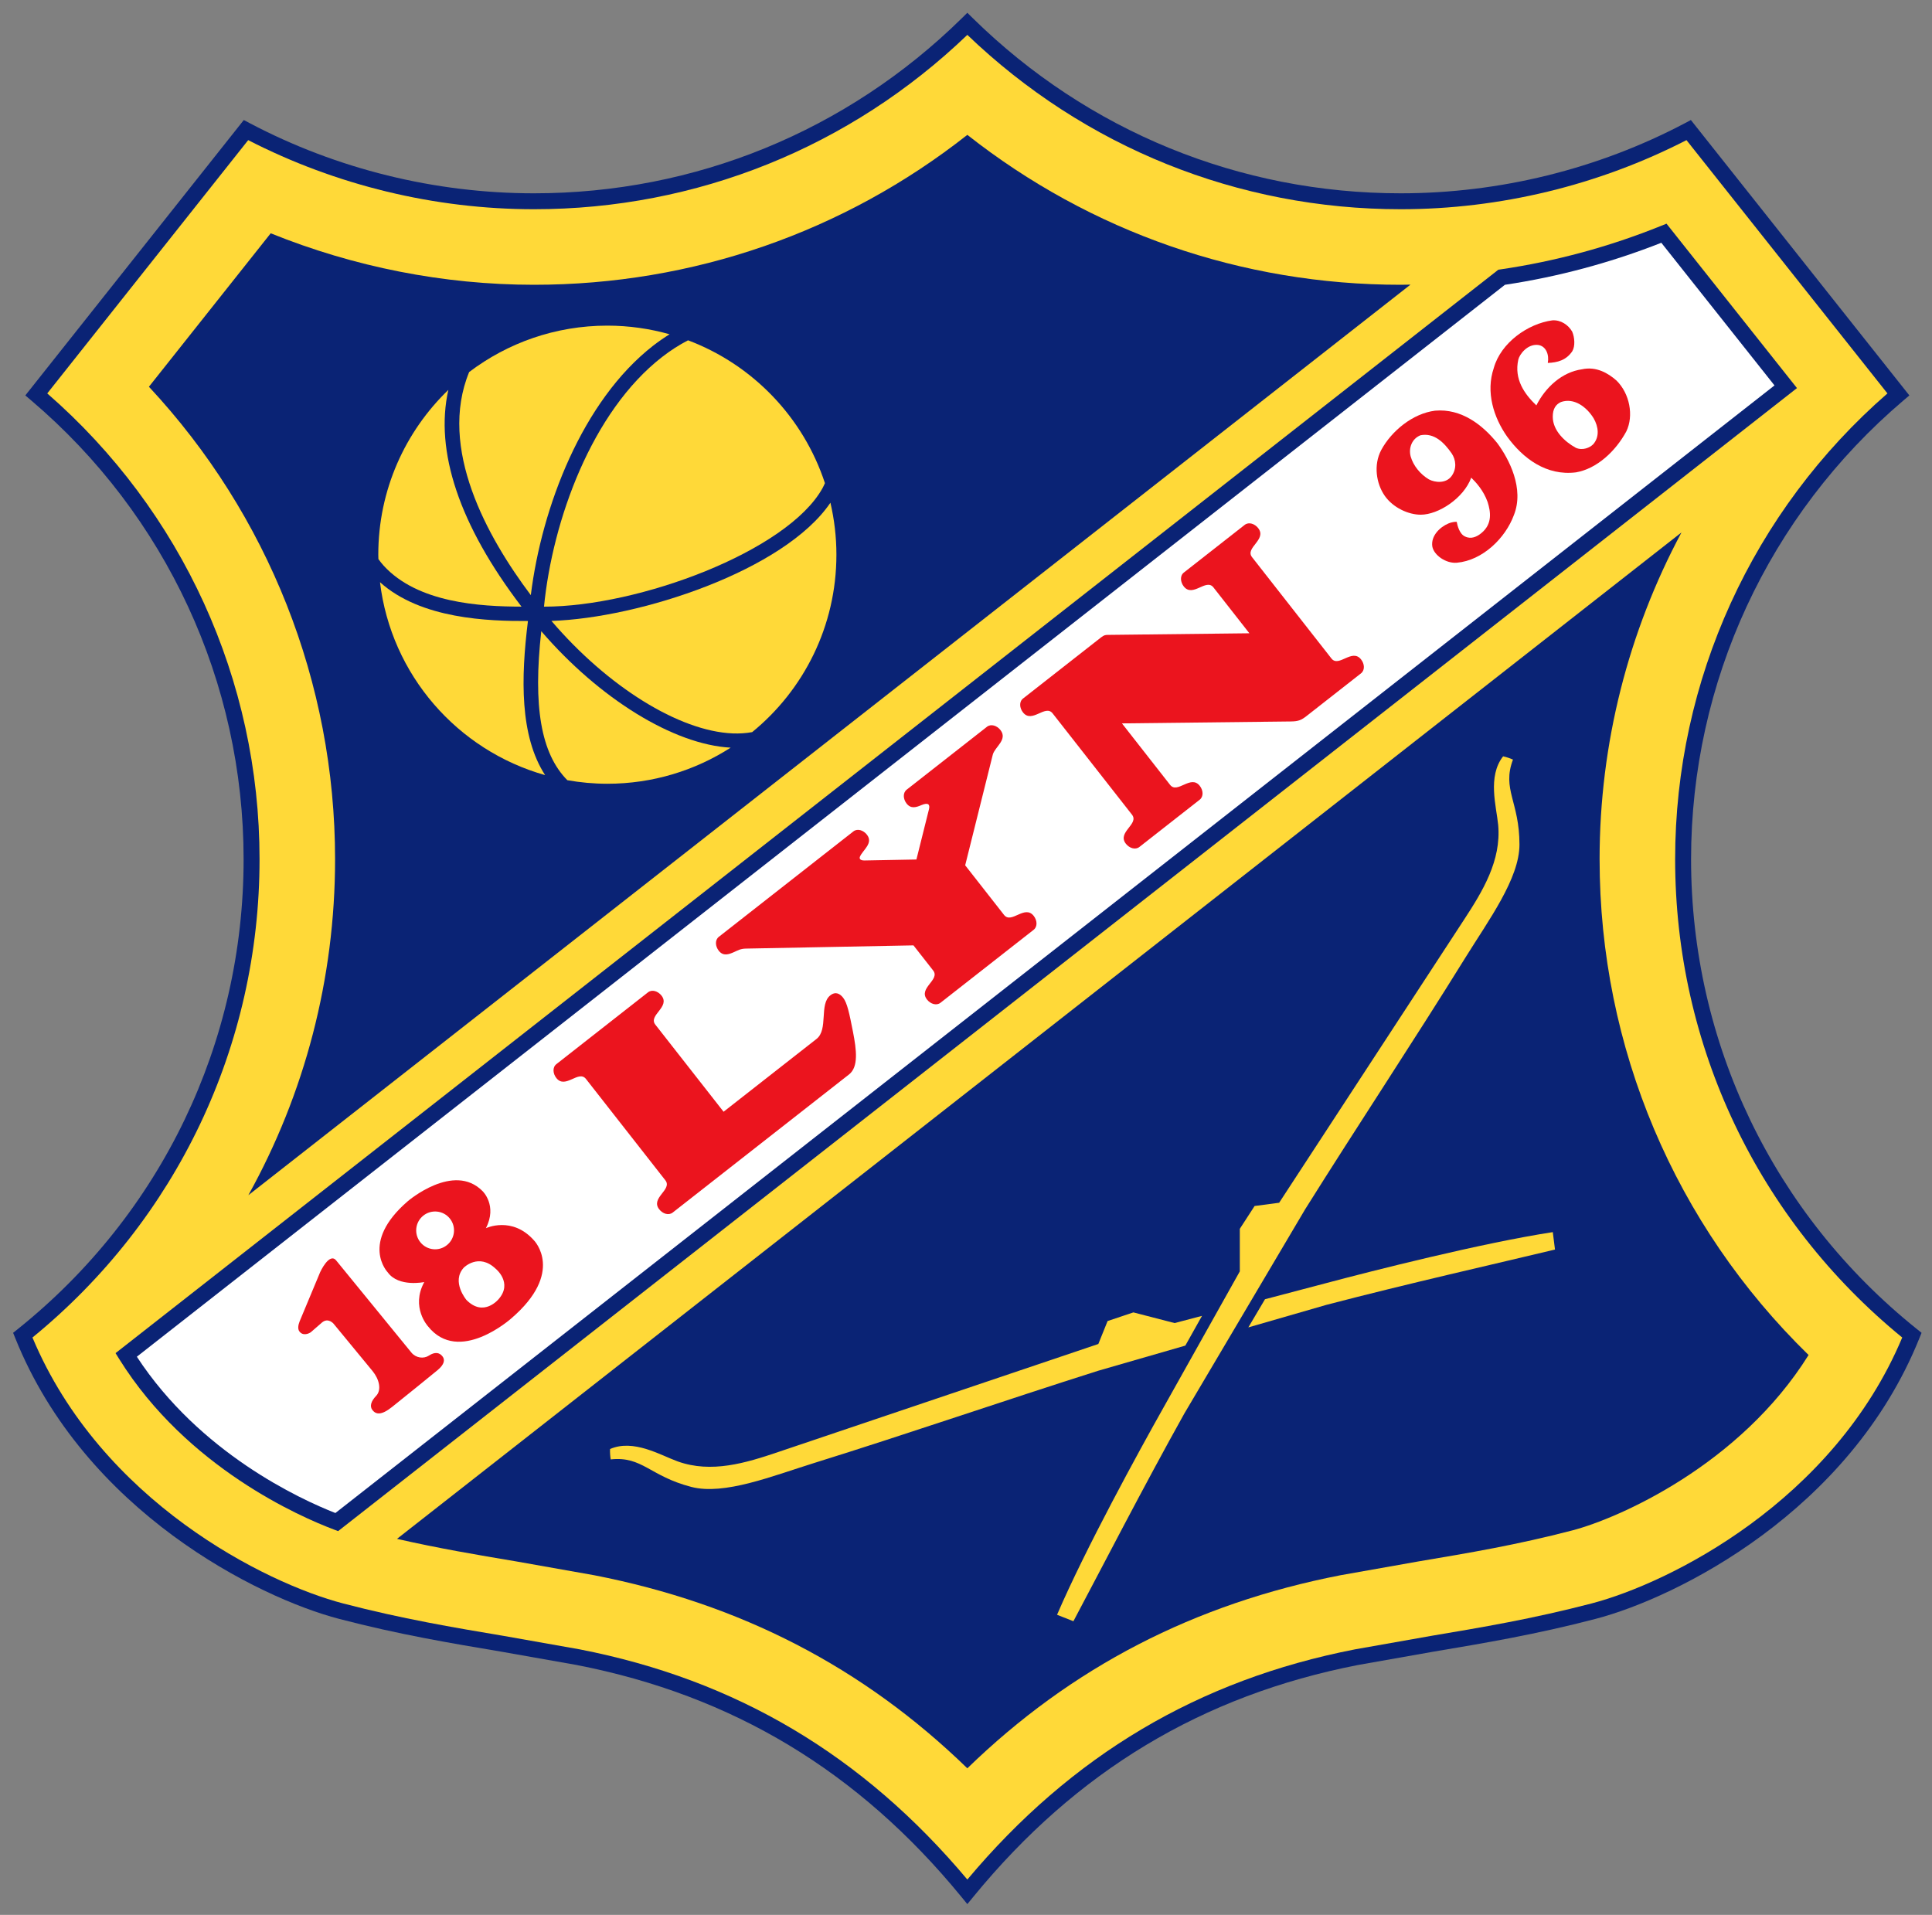 <svg xmlns="http://www.w3.org/2000/svg" width="314" viewBox="0 0 235.5 233.414" height="311.218" id="svg47">
   <rect x="0" y="0" width="235.5" height="233.414" fill="#808080" stroke="none"/>
   <g transform="matrix(.728 0 0 .728 -173.287 -101.571)" id="surface36">
      <path fill="#0a2375" d="m399.066 142.582c-19.234 18.898-44.668 29.305-71.625 29.305-16.57 0-33.035-4.062-47.609-11.75l-.98-.52-36.582 46.113.984.836c22.602 19.199 35.566 47.199 35.566 76.82 0 30.746-13.781 59.426-37.816 78.676l-.777.621.371.922c11.676 29.004 40.578 43.414 54.227 46.98 9.949 2.602 18.672 4.062 27.105 5.48l12.641 2.234c26.117 5.09 47.18 17.773 64.398 38.781l1.031 1.258 1.031-1.258c17.219-21.008 38.285-33.691 64.398-38.781l12.641-2.234c8.434-1.418 17.156-2.879 27.105-5.48 13.652-3.566 42.551-17.977 54.227-46.98l.371-.922-.773-.621c-24.035-19.25-37.82-47.93-37.82-78.676 0-29.621 12.961-57.621 35.566-76.82l.984-.836-36.582-46.113-.98.52c-14.574 7.688-31.039 11.75-47.609 11.75-26.953 0-52.391-10.406-71.625-29.305l-.934-.922zm0 0" id="path2"></path>
      <path fill="#ffd938" d="m400 145.359c19.621 18.824 45.328 29.195 72.559 29.195 16.629 0 33.141-4.016 47.852-11.57 1.254 1.582 32.184 40.566 33.648 42.41-22.594 19.68-35.547 48.02-35.547 77.992 0 31.215 13.855 60.336 38.023 80.086-11.508 27.43-38.973 41.121-52.031 44.531-9.836 2.566-18.5 4.023-26.875 5.43l-12.711 2.25c-26.242 5.113-47.477 17.762-64.918 38.543-17.441-20.781-38.676-33.43-64.918-38.543l-12.711-2.25c-8.375-1.406-17.035-2.863-26.871-5.43-13.062-3.41-40.527-17.102-52.035-44.531 24.168-19.754 38.023-48.871 38.023-80.086 0-29.973-12.953-58.312-35.547-77.992 1.461-1.844 32.391-40.828 33.645-42.41 14.711 7.555 31.223 11.57 47.855 11.57 27.23 0 52.938-10.371 72.559-29.195" id="path4"></path>
      <path fill="#0a2375" d="m516.141 177.344c-8.617 3.48-17.66 5.934-26.883 7.285l-.348.051-231.531 181.406.633 1.02c11.348 18.176 30.367 26.422 35.93 28.516l.703.266 244.266-191.387-21.844-27.531zm0 0" id="path6"></path>
      <path fill="#fff" d="m516.199 180.168c1.082 1.363 17.461 22.012 18.949 23.887-2.09 1.637-239.777 187.867-240.961 188.801-5.949-2.332-22.699-10.055-33.242-26.172 1.934-1.512 228.551-179.074 229.07-179.48 8.969-1.344 17.766-3.719 26.184-7.035" id="path8"></path>
      <path fill="#0a2375" d="m505.863 283.387c0-19.344 4.809-38.082 13.711-54.715l-215.07 168.512c6.926 1.582 13.305 2.66 19.965 3.777l13.031 2.309c24.496 4.773 45.07 15.406 62.5 32.332 17.43-16.926 38.004-27.559 62.5-32.332l13.035-2.309c8.473-1.426 16.48-2.77 25.77-5.195 7.785-2.031 28.066-10.961 39.551-29.367-22.348-21.781-34.992-51.438-34.992-83.012" id="path10"></path>
      <path fill="#0a2375" d="m472.559 187.203c-26.613 0-51.93-8.848-72.559-25.102-20.629 16.254-45.941 25.102-72.559 25.102-15.117 0-30.141-2.988-44.082-8.621-6.375 8.031-13.273 16.73-20.391 25.695 19.938 21.383 31.168 49.539 31.168 79.109 0 20.031-5.098 39.289-14.523 56.258l194.586-152.465c-.547.012-1.09.023-1.641.023" id="path12"></path>
      <path fill="#eb141e" d="m504.816 213.887c-.598.621-1.805 1.105-2.926.617-1.855-1.02-3.867-2.887-3.867-5.207 0-1.336.508-2.055 1.359-2.457 2.195-.777 4.312.812 5.484 2.719.832 1.449 1 3.102-.051 4.328m3.883-10.645c-1.387-1.227-3.375-2.41-5.77-1.891-3.363.469-6.121 3.016-7.652 6.047-2-1.906-3.75-4.383-3.023-7.664.195-.855 1.48-2.621 3.273-2.461 1.398.164 1.922 1.676 1.664 3.016 1.602-.062 3.078-.438 4.102-1.957.516-.859.391-2.336-.012-3.277-.656-1.148-1.918-1.988-3.316-1.898-4.129.555-8.625 3.766-9.809 7.961-1.383 4.055-.031 8.301 2.234 11.516 2.668 3.668 6.582 6.594 11.516 5.977 3.52-.605 6.66-3.559 8.441-6.871 1.266-2.613.555-6.336-1.648-8.496" id="path14"></path>
      <path fill="#eb141e" d="m481.086 219.223c-.93 1.297-2.781 1.113-3.812.559-1.434-.852-2.605-2.301-3.039-3.812-.387-1.418.191-2.996 1.641-3.57 2.34-.465 3.996 1.297 5.199 3.004.766 1.117.887 2.602.012 3.82m7.652-5.5c-2.516-3.109-6.035-5.824-10.426-5.441-3.73.473-7.277 3.375-9.016 6.594-1.316 2.488-.836 5.617.598 7.668 1.402 1.992 3.953 3.156 6.027 3.156 2.945 0 7.18-2.746 8.449-6.203.805.797 2.051 2.125 2.75 4.098.504 1.602.828 3.652-1.066 5.195-.734.602-1.723 1.066-2.734.551-.918-.406-1.277-1.852-1.379-2.449-.262-.031-.945.074-1.367.266-1.453.602-2.984 2.09-2.723 3.855.254 1.457 2.293 2.891 4.117 2.727 4.293-.387 8.109-4.078 9.551-7.992 1.754-4.426-.801-9.348-2.781-12.023" id="path16"></path>
      <path fill="#eb141e" d="m321.52 357.043c0 0-2.477 3.078-5.383.145 0 0-2.598-3.062-.449-5.418 0 0 2.484-2.512 5.324.172 0 0 2.926 2.34.508 5.102m-8.648-9.051c-1.355 1.105-3.352.891-4.449-.465-1.102-1.359-.891-3.348.469-4.453 1.359-1.098 3.355-.891 4.453.465 1.102 1.359.891 3.352-.473 4.453m14.582-.77c-3.664-4.152-8.066-2.055-8.066-2.055 1.965-3.809-.559-6.211-.559-6.211-4.832-4.906-12.512 1.684-12.512 1.684-8.121 7.016-3.355 11.926-3.355 11.926 1.816 2.523 6.109 1.617 6.109 1.617-2.305 4.219.625 7.414.625 7.414 5.168 6.488 13.918-1.305 13.918-1.305 9.043-7.75 3.84-13.07 3.84-13.07" id="path18"></path>
      <path fill="#ffd938" d="m326.91 239.168c1.816-14.695 8.621-32.547 20.496-41.777.902-.699 1.816-1.328 2.738-1.902-3.312-.934-6.809-1.445-10.422-1.445-8.691 0-16.707 2.898-23.137 7.77-5.242 12.754 3.012 27.629 10.324 37.355" id="path20"></path>
      <path fill="#ffd938" d="m325.352 241.094c-10.438-13.664-14.551-26.066-12.25-36.293-7.227 6.977-11.73 16.758-11.73 27.594 0 .25.012.492.019.738.273.371.551.738.863 1.082 5.711 6.262 16.152 6.863 23.098 6.879" id="path22"></path>
      <path fill="#ffd938" d="m329.117 241.098c15.887.008 40.742-9.273 46.621-19.816.16-.289.289-.578.418-.863-3.621-11.027-12.105-19.848-22.922-23.918-1.48.766-2.93 1.695-4.348 2.797-11.773 9.145-18.336 27.336-19.77 41.801" id="path24"></path>
      <path fill="#ffd938" d="m326.43 243.5c-6.547.031-17.898-.301-24.773-6.496 1.855 15.508 12.965 28.164 27.648 32.301-4.258-6.559-4.062-16.273-2.875-25.805" id="path26"></path>
      <path fill="#ffd938" d="m328.66 245.207c-1.391 12.555-.082 20.457 4.367 24.949 2.176.383 4.41.594 6.695.594 7.605 0 14.688-2.223 20.652-6.043-9.555-.508-22.004-8.219-31.715-19.5" id="path28"></path>
      <path fill="#ffd938" d="m378.078 232.395c0-2.992-.355-5.906-1.004-8.703-7.695 11.363-31.953 19.316-46.711 19.793 9.379 10.973 21.336 18.453 30.332 18.836 1.156.047 2.246-.031 3.277-.215 8.609-7.031 14.105-17.727 14.105-29.711" id="path30"></path>
      <path fill="#ffd938" d="m491.359 266.703c-.414-.188-1.121-.438-1.652-.543-2.652 3.395-1.117 8.414-.824 11.492.539 5.961-2.598 11.094-5.734 15.887l-30.941 47.367-4.109.543-2.477 3.82v7.129l-12.863 22.953c-3.887 6.902-12.992 23.488-17.738 34.543l2.738 1.082c4.66-8.762 11.652-22.383 18.566-34.766l20.242-34.219c8.957-14.289 17.992-27.883 26.84-42.152 3.859-6.223 9.039-13.215 9.039-18.906 0-7.203-2.965-9.238-1.086-14.23" id="path32"></path>
      <path fill="#ffd938" d="m434.707 361.051l-6.902-1.785-4.32 1.445-1.551 3.844-53.609 18.09c-5.426 1.84-11.18 3.59-16.812 1.574-2.91-1.051-7.387-3.797-11.336-2.078-.031.539.031 1.289.109 1.738 5.305-.57 6.535 2.809 13.508 4.609 5.512 1.43 13.578-1.836 20.57-4.012 16.027-4.996 31.449-10.336 47.523-15.434l14.613-4.219c.934-1.664 1.891-3.371 2.793-4.98zm0 0" id="path34"></path>
      <path fill="#ffd938" d="m498.395 348.742l-.367-2.918c-11.883 1.824-30.223 6.484-37.875 8.52l-10.316 2.719-2.789 4.715 13.043-3.766c13.719-3.59 28.656-6.949 38.305-9.27" id="path36"></path>
      <path fill="#eb141e" d="m294.324 350.574c-1.148-1.418-2.684 1.949-2.684 1.949l-3.434 8.23c-.285.707-.316 1.309-.062 1.672.609.867 1.66.379 1.961.133l1.824-1.586c1.062-.914 1.969.207 1.969.207l6.527 7.926c1.098 1.352 1.543 3.141.578 4.145-.84.871-1.113 1.734-.613 2.371.574.723 1.457.941 3.297-.531 2.902-2.32 5.793-4.668 7.586-6.137 1.199-.988 1.281-1.77.848-2.324-.492-.633-1.234-.812-2.277-.129-.883.574-2.172.41-2.934-.512zm0 0" id="path38"></path>
      <path fill="#eb141e" d="m336.145 320.18c-1.234-1.574-3.453 1.77-4.965-.164-.586-.746-.668-1.793.016-2.324l15.332-12.016c.68-.531 1.676-.203 2.262.543 1.516 1.934-2.266 3.285-1.031 4.863l11.426 14.586 15.562-12.188c2.012-1.578.41-5.812 2.309-7.297.91-.719 1.645-.246 2.148.395.684.875 1.031 2.566 1.645 5.695.602 3.059.941 5.895-.652 7.145l-29.527 23.129c-.68.535-1.676.207-2.262-.543-1.516-1.93 2.262-3.285 1.027-4.859zm0 0" id="path40"></path>
      <path fill="#eb141e" d="m422.41 246.23l-13.078 10.246c-.684.531-.602 1.578-.016 2.324 1.516 1.934 3.734-1.41 4.965.168l13.289 16.961c1.238 1.578-2.543 2.93-1.027 4.863.586.746 1.582 1.074 2.266.543l10.094-7.91c.68-.531.602-1.578.016-2.324-1.516-1.934-3.734 1.41-4.969-.164l-8.062-10.293 28.285-.324c1.246-.012 1.746-.223 2.625-.91l9.117-7.145c.68-.531.602-1.578.016-2.324-1.516-1.934-3.734 1.41-4.969-.168l-13.289-16.961c-1.238-1.578 2.543-2.93 1.027-4.863-.582-.746-1.582-1.074-2.262-.543l-10.18 7.977c-.684.531-.602 1.578-.019 2.328 1.52 1.93 3.734-1.414 4.969.164l6.016 7.68-23.691.27c-.426.004-.656.043-1.121.406" id="path42"></path>
      <path fill="#eb141e" d="m403.281 261.215l-13.434 10.523c-.68.535-.602 1.582-.016 2.328.73.93 1.617.629 2.488.258 1.141-.477 1.457-.109 1.254.707l-2.098 8.402-8.668.164c-.707.016-.957-.27-.777-.668.504-1.117 2.27-2.227 1.152-3.656-.586-.746-1.582-1.074-2.262-.543l-22.531 17.652c-.676.531-.598 1.578-.012 2.324.75.961 1.676.621 2.566.227.648-.289 1.066-.562 1.98-.582l28.059-.539 3.293 4.203c1.234 1.574-2.547 2.93-1.031 4.863.586.746 1.582 1.074 2.262.543l15.594-12.215c.68-.535.602-1.582.016-2.328-1.516-1.934-3.73 1.414-4.969-.164l-6.508-8.309 4.621-18.52c.316-1.281 2.547-2.516 1.285-4.129-.586-.75-1.582-1.074-2.266-.543" id="path44"></path>
   </g>
</svg>
